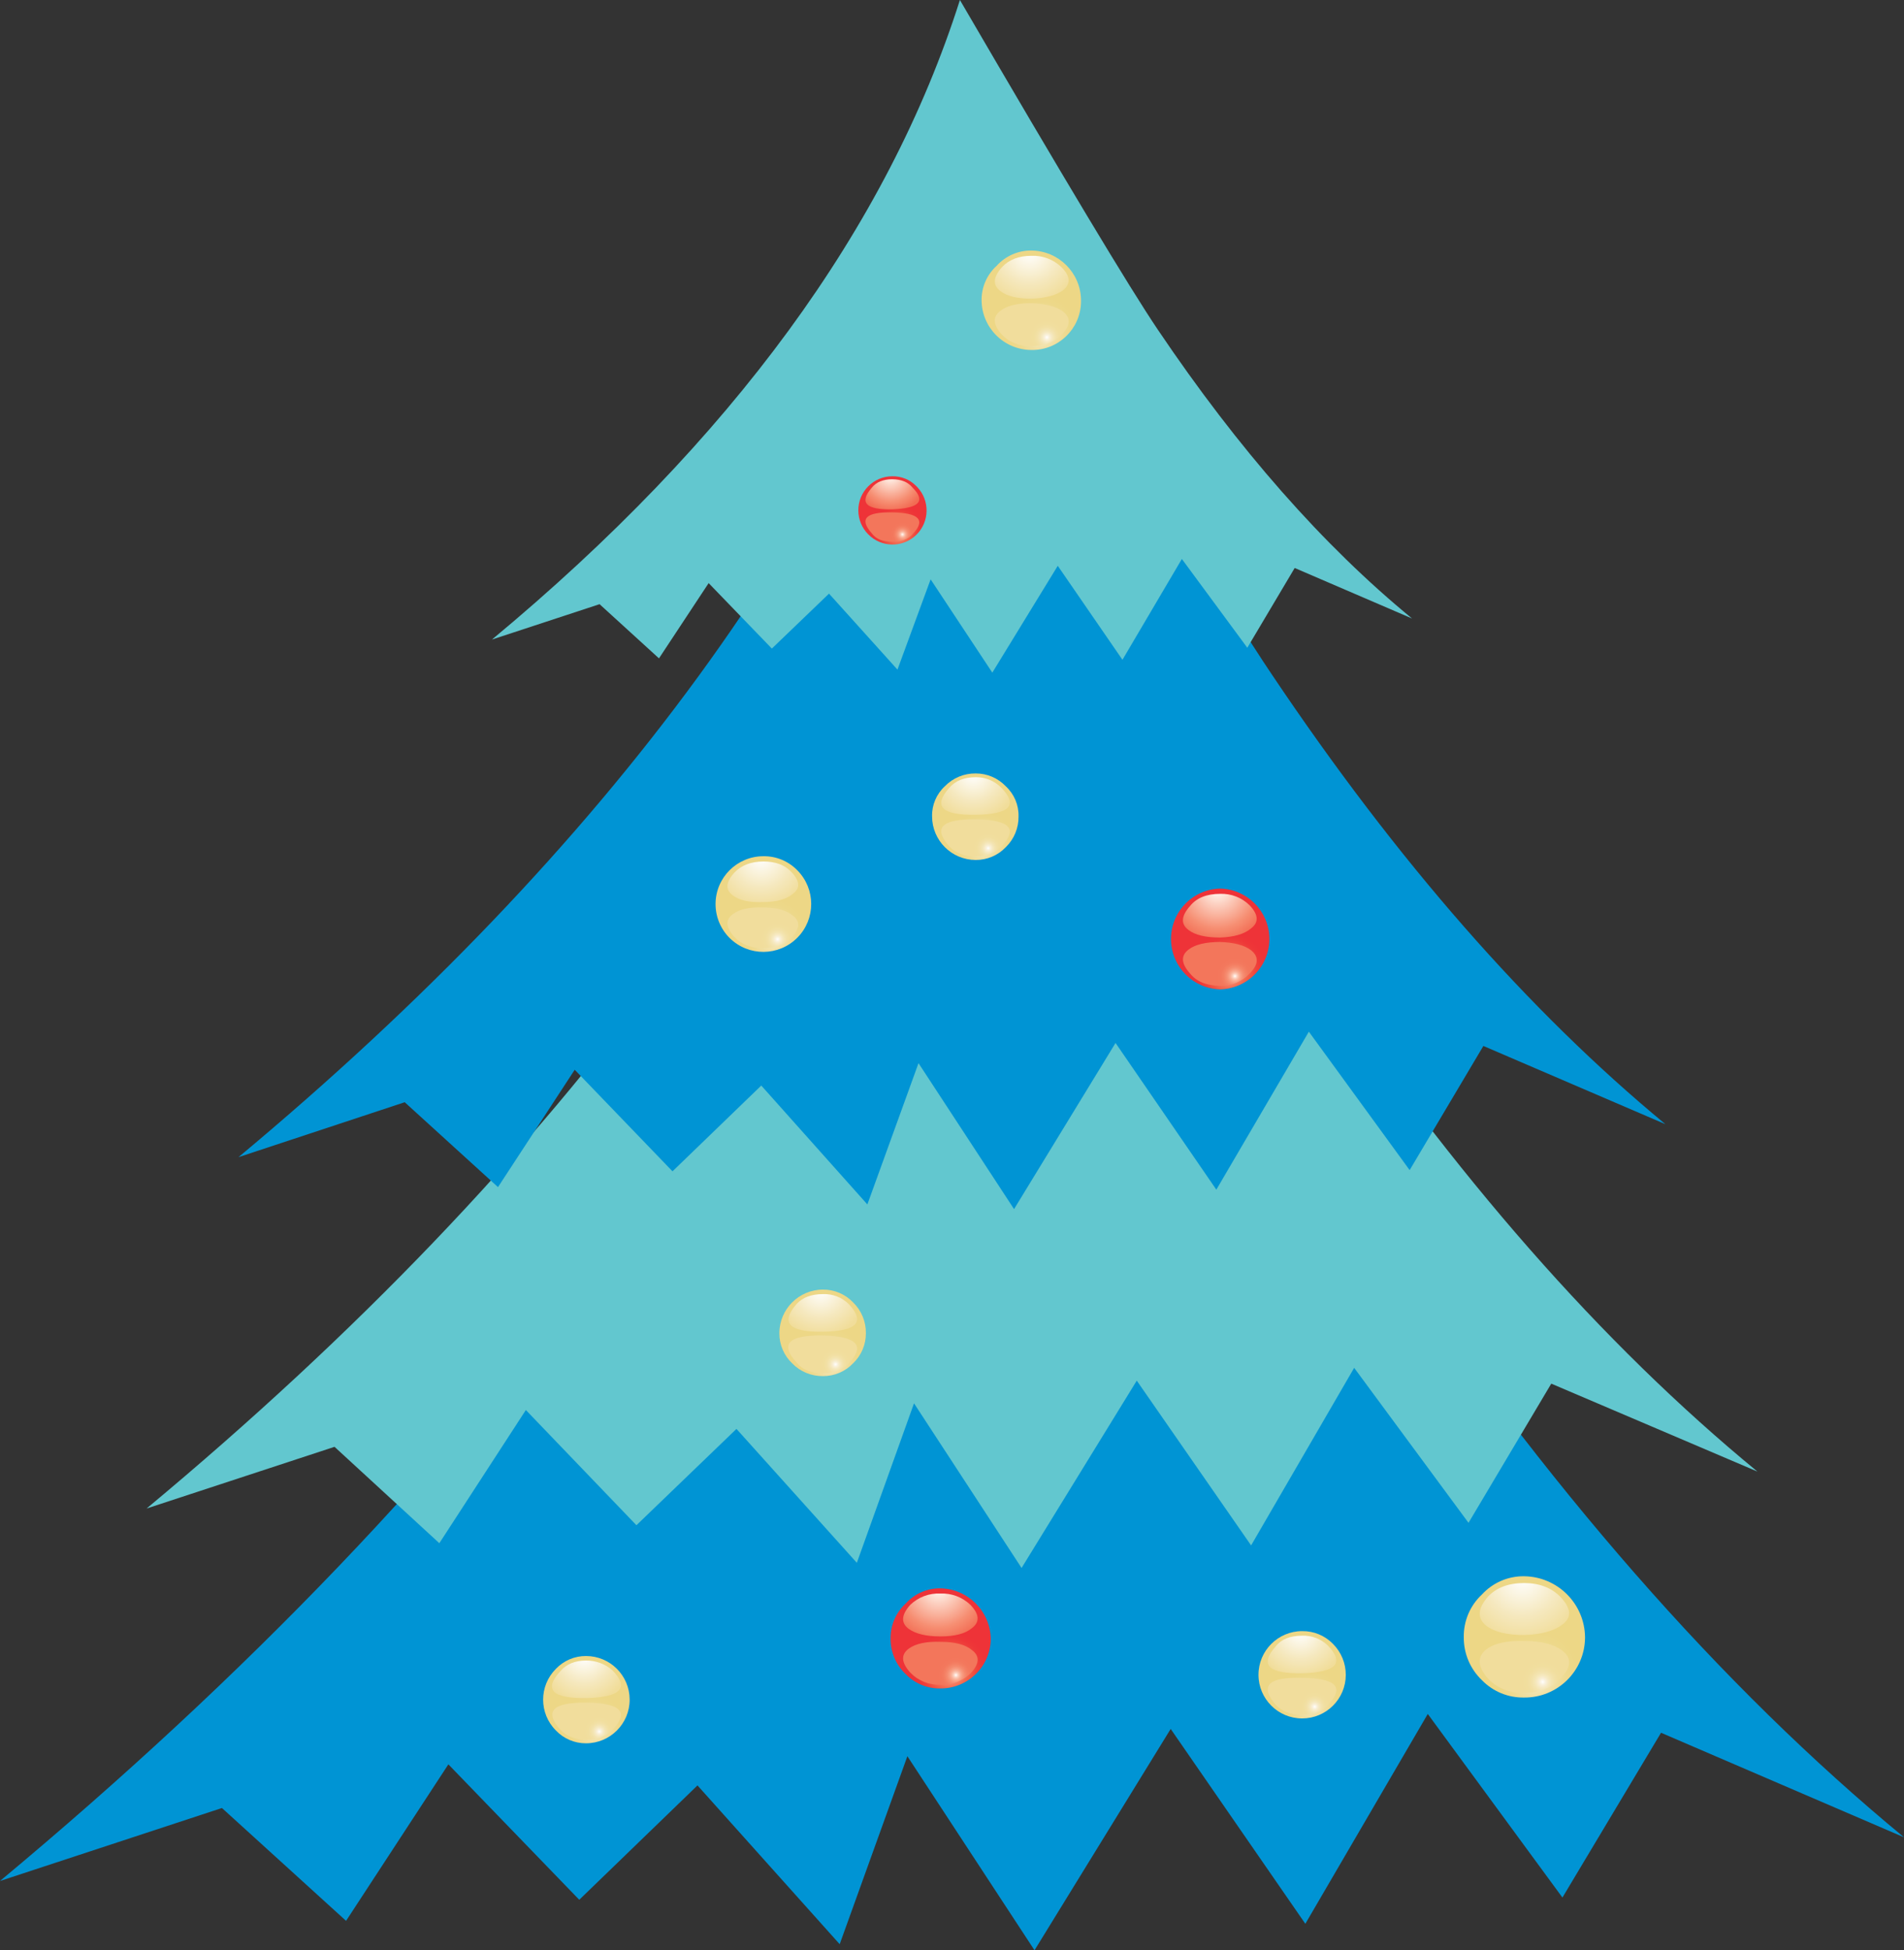 <?xml version="1.0" encoding="iso-8859-1"?>
<!-- Generator: Adobe Illustrator 20.1.0, SVG Export Plug-In . SVG Version: 6.00 Build 0)  -->
<svg version="1.0" id="Layer_1" xmlns="http://www.w3.org/2000/svg" xmlns:xlink="http://www.w3.org/1999/xlink" x="0px" y="0px"
	 viewBox="0 0 628.1 643.24" enable-background="new 0 0 628.1 643.24" xml:space="preserve">
<rect x="0" y="0" width="628.1" height="643.24" fill="#333333" stroke="none"/>
<title>christmastrees_0010</title>
<path fill="#0094D4" d="M547.95,571.52L628.1,606c-60.553-49.967-118.293-115.967-173.22-198
	c-18.667-27.793-63.833-102.987-135.5-225.58C269.587,338.587,163.127,484.583,0,620.41l73.21-24.07l40.95,37.22l33.75-51.62
	l43.18,44.67l39-37.72L277,641.26l22.33-62l41.94,64l44.92-73l44.42,64.27L471,565.32l44.42,60.55L547.95,571.52z"/>
<path fill="#62C7CF" d="M433,318.15c-16.213-24-54.347-87.53-114.4-190.59c-42,131.693-132.083,255.027-270.25,370l62-20.35
	L144.93,509l28.54-43.93l36.48,38l33-31.77l39.71,44.17l18.86-52.61L337,517.17l38-61.79l37.72,54.35l34-58.57l37.72,51.12
	l27.3-45.91l68,29C528.433,443.21,479.52,387.47,433,318.15z"/>
<path fill="#0094D4" d="M419.65,222.6c-14.887-22-48.72-78.333-101.5-169C280.923,170.267,201.097,279.623,78.67,381.67l54.84-18.12
	l30.77,28l25.31-38.71l32.26,33.5l29.28-28.29l35,39.21l16.87-46.6l31.52,48.14L368,344l33.25,48.39l30.52-52.11l33.25,45.66
	l24.32-40.95l60.06,25.81C504.093,333.38,460.843,283.98,419.65,222.6z"/>
<path fill="#62C7CF" d="M233.77,192.33l20.85,21.59l18.86-18.12l22.58,25.06L307,191.09l20.35,30.77l21.59-35.24l21.34,31
	l19.6-33.25l21.59,29.28l15.63-26.31L465.81,204c-29.28-24-57.24-55.763-83.88-95.29C372.643,94.97,350.887,58.733,316.66,0
	c-23.827,74.947-75.28,145.26-154.36,210.94l35.49-11.66l19.6,17.87L233.77,192.33z"/>
<radialGradient id="SVGID_1_" cx="184.587" cy="425.682" r="2.45" gradientTransform="matrix(4.96 0 0 -4.96 -510.14 2431.34)" gradientUnits="userSpaceOnUse">
	<stop  offset="0" style="stop-color:#FFFFFF"/>
	<stop  offset="0.02" style="stop-color:#FFF3EE"/>
	<stop  offset="0.14" style="stop-color:#FBC7B3"/>
	<stop  offset="0.25" style="stop-color:#F8A186"/>
	<stop  offset="0.37" style="stop-color:#F48368"/>
	<stop  offset="0.49" style="stop-color:#F26A51"/>
	<stop  offset="0.62" style="stop-color:#F05443"/>
	<stop  offset="0.74" style="stop-color:#EF433C"/>
	<stop  offset="0.87" style="stop-color:#EE3738"/>
	<stop  offset="1" style="stop-color:#EE3338"/>
</radialGradient>
<path fill="url(#SVGID_1_)" d="M402.52,293.08c-9.182,0.225-16.442,7.851-16.217,17.033c0.217,8.865,7.352,16,16.217,16.217
	c9.182-0.225,16.442-7.851,16.217-17.033C418.52,300.432,411.385,293.297,402.52,293.08z"/>
<radialGradient id="SVGID_2_" cx="184.587" cy="425.682" r="3.54" gradientTransform="matrix(4.96 0 0 -4.96 -513.86 2404.78)" gradientUnits="userSpaceOnUse">
	<stop  offset="0" style="stop-color:#FFFFFF"/>
	<stop  offset="0.13" style="stop-color:#FEE7DC"/>
	<stop  offset="0.73" style="stop-color:#F68E72"/>
	<stop  offset="1" style="stop-color:#F26C53"/>
</radialGradient>
<path fill="url(#SVGID_2_)" d="M402.52,294.82c-4.467,0-7.777,1.333-9.93,4c-2.98,3.333-3.147,5.98-0.5,7.94
	c2.153,1.653,5.627,2.48,10.42,2.48c4.633-0.167,8.023-1.167,10.17-3c2.667-2,2.5-4.563-0.5-7.69
	C409.61,296.032,406.116,294.683,402.52,294.82z"/>
<radialGradient id="SVGID_3_" cx="184.587" cy="425.682" r="1.19" gradientTransform="matrix(4.96 0 0 -4.96 -508.16 2433.32)" gradientUnits="userSpaceOnUse">
	<stop  offset="0" style="stop-color:#FFFFFF"/>
	<stop  offset="0.05" style="stop-color:#FEEAE0"/>
	<stop  offset="0.15" style="stop-color:#FBC9B6"/>
	<stop  offset="0.26" style="stop-color:#F9AE95"/>
	<stop  offset="0.38" style="stop-color:#F7997E"/>
	<stop  offset="0.5" style="stop-color:#F58A6E"/>
	<stop  offset="0.64" style="stop-color:#F47F63"/>
	<stop  offset="0.79" style="stop-color:#F3785D"/>
	<stop  offset="1" style="stop-color:#F3765B"/>
</radialGradient>
<path fill="url(#SVGID_3_)" d="M392.6,321.12c2.153,2.667,5.463,4,9.93,4c3.653,0.126,7.182-1.332,9.68-4
	c2.98-2.98,3.147-5.543,0.5-7.69c-2.153-1.653-5.543-2.563-10.17-2.73c-4.8,0-8.273,0.827-10.42,2.48
	C389.46,315.167,389.62,317.813,392.6,321.12z"/>
<radialGradient id="SVGID_4_" cx="184.587" cy="425.682" r="2.45" gradientTransform="matrix(4.96 0 0 -4.96 -602.21 2662.13)" gradientUnits="userSpaceOnUse">
	<stop  offset="0" style="stop-color:#FFFFFF"/>
	<stop  offset="0.02" style="stop-color:#FFF3EE"/>
	<stop  offset="0.14" style="stop-color:#FBC7B3"/>
	<stop  offset="0.25" style="stop-color:#F8A186"/>
	<stop  offset="0.37" style="stop-color:#F48368"/>
	<stop  offset="0.49" style="stop-color:#F26A51"/>
	<stop  offset="0.62" style="stop-color:#F05443"/>
	<stop  offset="0.74" style="stop-color:#EF433C"/>
	<stop  offset="0.87" style="stop-color:#EE3738"/>
	<stop  offset="1" style="stop-color:#EE3338"/>
</radialGradient>
<path fill="url(#SVGID_4_)" d="M310.21,523.88c-4.347-0.047-8.506,1.774-11.42,5c-3.26,2.991-5.081,7.236-5,11.66
	c-0.011,4.41,1.798,8.628,5,11.66c2.993,3.08,7.126,4.784,11.42,4.71c9.112,0.061,16.553-7.268,16.63-16.38
	C326.655,531.42,319.32,524.076,310.21,523.88z"/>
<radialGradient id="SVGID_5_" cx="184.587" cy="425.682" r="3.54" gradientTransform="matrix(4.96 0 0 -4.96 -605.93 2635.33)" gradientUnits="userSpaceOnUse">
	<stop  offset="0" style="stop-color:#FFFFFF"/>
	<stop  offset="0.13" style="stop-color:#FEE7DC"/>
	<stop  offset="0.73" style="stop-color:#F68E72"/>
	<stop  offset="1" style="stop-color:#F26C53"/>
</radialGradient>
<path fill="url(#SVGID_5_)" d="M310.21,525.61c-3.681-0.177-7.272,1.168-9.93,3.72c-2.98,3.333-3.147,5.98-0.5,7.94
	c2.313,1.653,5.787,2.48,10.42,2.48c4.8,0,8.273-0.91,10.42-2.73c2.667-2,2.5-4.563-0.5-7.69
	C317.466,526.785,313.883,525.44,310.21,525.61z"/>
<radialGradient id="SVGID_6_" cx="184.587" cy="425.682" r="1.19" gradientTransform="matrix(4.96 0 0 -4.96 -600.22 2663.87)" gradientUnits="userSpaceOnUse">
	<stop  offset="0" style="stop-color:#FFFFFF"/>
	<stop  offset="0.05" style="stop-color:#FEEAE0"/>
	<stop  offset="0.15" style="stop-color:#FBC9B6"/>
	<stop  offset="0.26" style="stop-color:#F9AE95"/>
	<stop  offset="0.38" style="stop-color:#F7997E"/>
	<stop  offset="0.5" style="stop-color:#F58A6E"/>
	<stop  offset="0.64" style="stop-color:#F47F63"/>
	<stop  offset="0.79" style="stop-color:#F3785D"/>
	<stop  offset="1" style="stop-color:#F3765B"/>
</radialGradient>
<path fill="url(#SVGID_6_)" d="M300.28,551.67c2.582,2.698,6.199,4.155,9.93,4c3.68,0.176,7.271-1.169,9.93-3.72
	c2.98-3.14,3.147-5.703,0.5-7.69c-2.153-1.82-5.627-2.73-10.42-2.73c-4.633-0.167-8.107,0.577-10.42,2.23
	C297.14,545.727,297.3,548.363,300.28,551.67z"/>
<radialGradient id="SVGID_7_" cx="184.587" cy="425.682" r="1.67" gradientTransform="matrix(4.96 0 0 -4.96 -619.33 2286.41)" gradientUnits="userSpaceOnUse">
	<stop  offset="0" style="stop-color:#FFFFFF"/>
	<stop  offset="0.02" style="stop-color:#FFF3EE"/>
	<stop  offset="0.14" style="stop-color:#FBC7B3"/>
	<stop  offset="0.25" style="stop-color:#F8A186"/>
	<stop  offset="0.37" style="stop-color:#F48368"/>
	<stop  offset="0.49" style="stop-color:#F26A51"/>
	<stop  offset="0.62" style="stop-color:#F05443"/>
	<stop  offset="0.74" style="stop-color:#EF433C"/>
	<stop  offset="0.87" style="stop-color:#EE3738"/>
	<stop  offset="1" style="stop-color:#EE3338"/>
</radialGradient>
<path fill="url(#SVGID_7_)" d="M294.32,157.09c-6.202,0.034-11.203,5.089-11.169,11.291c0.016,2.928,1.174,5.733,3.229,7.819
	c4.323,4.448,11.432,4.549,15.88,0.226c4.448-4.323,4.549-11.432,0.226-15.88c-0.074-0.077-0.15-0.152-0.226-0.226
	C300.173,158.193,297.299,157.024,294.32,157.09z"/>
<radialGradient id="SVGID_8_" cx="184.587" cy="425.682" r="2.41" gradientTransform="matrix(4.96 0 0 -4.96 -621.81 2268.29)" gradientUnits="userSpaceOnUse">
	<stop  offset="0" style="stop-color:#FFFFFF"/>
	<stop  offset="0.13" style="stop-color:#FEE7DC"/>
	<stop  offset="0.73" style="stop-color:#F68E72"/>
	<stop  offset="1" style="stop-color:#F26C53"/>
</radialGradient>
<path fill="url(#SVGID_8_)" d="M294.32,158.08c-2.98,0-5.213,0.91-6.7,2.73c-4.3,4.96-2.067,7.36,6.7,7.2
	c8.933-0.333,11.167-2.733,6.7-7.2C299.533,158.99,297.3,158.08,294.32,158.08z"/>
<radialGradient id="SVGID_9_" cx="184.587" cy="425.682" r="0.81" gradientTransform="matrix(4.96 0 0 -4.96 -617.84 2287.65)" gradientUnits="userSpaceOnUse">
	<stop  offset="0" style="stop-color:#FFFFFF"/>
	<stop  offset="0.05" style="stop-color:#FEEAE0"/>
	<stop  offset="0.15" style="stop-color:#FBC9B6"/>
	<stop  offset="0.26" style="stop-color:#F9AE95"/>
	<stop  offset="0.38" style="stop-color:#F7997E"/>
	<stop  offset="0.5" style="stop-color:#F58A6E"/>
	<stop  offset="0.64" style="stop-color:#F47F63"/>
	<stop  offset="0.79" style="stop-color:#F3785D"/>
	<stop  offset="1" style="stop-color:#F3765B"/>
</radialGradient>
<path fill="url(#SVGID_9_)" d="M287.62,175.95c1.333,1.82,3.567,2.73,6.7,2.73c2.98,0,5.213-0.827,6.7-2.48
	c4.467-4.633,2.233-7.033-6.7-7.2C285.553,168.833,283.32,171.15,287.62,175.95z"/>
<radialGradient id="SVGID_10_" cx="184.587" cy="425.682" r="2.42" gradientTransform="matrix(4.96 0 0 -4.96 -572.18 2220.65)" gradientUnits="userSpaceOnUse">
	<stop  offset="0" style="stop-color:#FFFFFF"/>
	<stop  offset="0.04" style="stop-color:#FCF9F0"/>
	<stop  offset="0.2" style="stop-color:#F7EDCE"/>
	<stop  offset="0.35" style="stop-color:#F3E5B3"/>
	<stop  offset="0.51" style="stop-color:#F0DE9F"/>
	<stop  offset="0.66" style="stop-color:#EEDA91"/>
	<stop  offset="0.83" style="stop-color:#EDD889"/>
	<stop  offset="1" style="stop-color:#EDD786"/>
</radialGradient>
<path fill="url(#SVGID_10_)" d="M340.23,82.64c-4.347-0.047-8.506,1.774-11.42,5c-3.227,2.914-5.048,7.072-5,11.42
	c0.076,9.015,7.365,16.304,16.38,16.38c8.896,0.173,16.247-6.898,16.42-15.794c0.004-0.215,0.004-0.431,0-0.646
	C356.523,89.993,349.237,82.716,340.23,82.64z"/>
<radialGradient id="SVGID_11_" cx="184.587" cy="425.682" r="3.5" gradientTransform="matrix(4.96 0 0 -4.96 -575.9 2194.34)" gradientUnits="userSpaceOnUse">
	<stop  offset="0" style="stop-color:#FFFFFF"/>
	<stop  offset="0.6" style="stop-color:#F5E8BE"/>
	<stop  offset="1" style="stop-color:#F1DD9A"/>
</radialGradient>
<path fill="url(#SVGID_11_)" d="M340.23,84.38c-4.133,0-7.36,1.24-9.68,3.72c-2.98,3.333-3.147,5.98-0.5,7.94
	c2.153,1.653,5.543,2.48,10.17,2.48c4.633-0.167,8.107-1.077,10.42-2.73c2.667-2.153,2.5-4.717-0.5-7.69
	C347.486,85.555,343.904,84.21,340.23,84.38z"/>
<radialGradient id="SVGID_12_" cx="184.587" cy="425.682" r="1.17" gradientTransform="matrix(4.96 0 0 -4.96 -570.2 2222.63)" gradientUnits="userSpaceOnUse">
	<stop  offset="0" style="stop-color:#FFFFFF"/>
	<stop  offset="0.02" style="stop-color:#FEFCF7"/>
	<stop  offset="0.15" style="stop-color:#F9F0D9"/>
	<stop  offset="0.28" style="stop-color:#F6E9C2"/>
	<stop  offset="0.42" style="stop-color:#F3E4B1"/>
	<stop  offset="0.58" style="stop-color:#F2E0A5"/>
	<stop  offset="0.75" style="stop-color:#F1DE9E"/>
	<stop  offset="1" style="stop-color:#F1DD9C"/>
</radialGradient>
<path fill="url(#SVGID_12_)" d="M340.23,100c-4.633,0-8.023,0.827-10.17,2.48c-2.667,2-2.5,4.647,0.5,7.94
	c2.313,2.48,5.54,3.72,9.68,3.72c3.68,0.176,7.271-1.169,9.93-3.72c2.98-2.98,3.147-5.543,0.5-7.69
	C348.343,101.083,344.863,100.173,340.23,100z"/>
<radialGradient id="SVGID_13_" cx="184.587" cy="425.682" r="2.13" gradientTransform="matrix(4.96 0 0 -4.96 -591.29 2389.4)" gradientUnits="userSpaceOnUse">
	<stop  offset="0" style="stop-color:#FFFFFF"/>
	<stop  offset="0.04" style="stop-color:#FCF9F0"/>
	<stop  offset="0.2" style="stop-color:#F7EDCE"/>
	<stop  offset="0.35" style="stop-color:#F3E5B3"/>
	<stop  offset="0.51" style="stop-color:#F0DE9F"/>
	<stop  offset="0.66" style="stop-color:#EEDA91"/>
	<stop  offset="0.83" style="stop-color:#EDD889"/>
	<stop  offset="1" style="stop-color:#EDD786"/>
</radialGradient>
<path fill="url(#SVGID_13_)" d="M321.87,255.11c-3.827-0.058-7.508,1.469-10.17,4.22c-2.771,2.548-4.309,6.167-4.22,9.93
	c0.005,7.945,6.445,14.385,14.39,14.39c3.751,0.025,7.345-1.502,9.93-4.22c2.742-2.666,4.262-6.346,4.2-10.17
	c0.089-3.763-1.449-7.382-4.22-9.93C329.2,256.617,325.614,255.09,321.87,255.11z"/>
<radialGradient id="SVGID_14_" cx="184.587" cy="425.682" r="3.06" gradientTransform="matrix(4.96 0 0 -4.96 -594.52 2366.57)" gradientUnits="userSpaceOnUse">
	<stop  offset="0" style="stop-color:#FFFFFF"/>
	<stop  offset="0.6" style="stop-color:#F5E8BE"/>
	<stop  offset="1" style="stop-color:#F1DD9A"/>
</radialGradient>
<path fill="url(#SVGID_14_)" d="M321.87,256.35c-3.807,0-6.703,1.157-8.69,3.47c-5.46,6.12-2.563,9.097,8.69,8.93
	s14.067-3.143,8.44-8.93C328.097,257.547,325.042,256.291,321.87,256.35z"/>
<radialGradient id="SVGID_15_" cx="184.587" cy="425.682" r="1.02" gradientTransform="matrix(4.96 0 0 -4.96 -589.55 2391.13)" gradientUnits="userSpaceOnUse">
	<stop  offset="0" style="stop-color:#FFFFFF"/>
	<stop  offset="0.02" style="stop-color:#FEFCF7"/>
	<stop  offset="0.15" style="stop-color:#F9F0D9"/>
	<stop  offset="0.28" style="stop-color:#F6E9C2"/>
	<stop  offset="0.42" style="stop-color:#F3E4B1"/>
	<stop  offset="0.58" style="stop-color:#F2E0A5"/>
	<stop  offset="0.75" style="stop-color:#F1DE9E"/>
	<stop  offset="1" style="stop-color:#F1DD9C"/>
</radialGradient>
<path fill="url(#SVGID_15_)" d="M313.18,279.19c2,2.153,4.897,3.23,8.69,3.23c3.138,0.131,6.191-1.038,8.44-3.23
	c5.627-5.793,2.813-8.77-8.44-8.93S307.72,273.077,313.18,279.19z"/>
<radialGradient id="SVGID_16_" cx="184.587" cy="425.682" r="2.12" gradientTransform="matrix(4.96 0 0 -4.96 -483.34 2672.55)" gradientUnits="userSpaceOnUse">
	<stop  offset="0" style="stop-color:#FFFFFF"/>
	<stop  offset="0.04" style="stop-color:#FCF9F0"/>
	<stop  offset="0.2" style="stop-color:#F7EDCE"/>
	<stop  offset="0.35" style="stop-color:#F3E5B3"/>
	<stop  offset="0.51" style="stop-color:#F0DE9F"/>
	<stop  offset="0.66" style="stop-color:#EEDA91"/>
	<stop  offset="0.83" style="stop-color:#EDD889"/>
	<stop  offset="1" style="stop-color:#EDD786"/>
</radialGradient>
<path fill="url(#SVGID_16_)" d="M429.57,538c-7.953-0.008-14.407,6.432-14.415,14.385c-0.008,7.953,6.432,14.406,14.385,14.415
	c7.953,0.008,14.407-6.432,14.415-14.385c0.004-3.823-1.513-7.491-4.215-10.195C437.078,539.469,433.397,537.942,429.57,538z"/>
<radialGradient id="SVGID_17_" cx="184.587" cy="425.682" r="3.06" gradientTransform="matrix(4.96 0 0 -4.96 -486.57 2649.47)" gradientUnits="userSpaceOnUse">
	<stop  offset="0" style="stop-color:#FFFFFF"/>
	<stop  offset="0.6" style="stop-color:#F5E8BE"/>
	<stop  offset="1" style="stop-color:#F1DD9A"/>
</radialGradient>
<path fill="url(#SVGID_17_)" d="M429.57,539.51c-4,0-6.897,1.157-8.69,3.47c-5.46,6.12-2.563,9.097,8.69,8.93
	c11.247-0.333,14.06-3.393,8.44-9.18C435.759,540.541,432.707,539.377,429.57,539.51z"/>
<radialGradient id="SVGID_18_" cx="184.587" cy="425.682" r="1.02" gradientTransform="matrix(4.96 0 0 -4.96 -481.85 2674.29)" gradientUnits="userSpaceOnUse">
	<stop  offset="0" style="stop-color:#FFFFFF"/>
	<stop  offset="0.02" style="stop-color:#FEFCF7"/>
	<stop  offset="0.15" style="stop-color:#F9F0D9"/>
	<stop  offset="0.28" style="stop-color:#F6E9C2"/>
	<stop  offset="0.42" style="stop-color:#F3E4B1"/>
	<stop  offset="0.58" style="stop-color:#F2E0A5"/>
	<stop  offset="0.75" style="stop-color:#F1DE9E"/>
	<stop  offset="1" style="stop-color:#F1DD9C"/>
</radialGradient>
<path fill="url(#SVGID_18_)" d="M420.89,562.34c2,2.153,4.897,3.23,8.69,3.23c3.64,0,6.453-1.077,8.44-3.23
	c5.627-5.793,2.813-8.77-8.44-8.93C418.327,553.077,415.43,556.053,420.89,562.34z"/>
<radialGradient id="SVGID_19_" cx="184.587" cy="425.682" r="2.13" gradientTransform="matrix(4.96 0 0 -4.96 -641.67 2559.89)" gradientUnits="userSpaceOnUse">
	<stop  offset="0" style="stop-color:#FFFFFF"/>
	<stop  offset="0.04" style="stop-color:#FCF9F0"/>
	<stop  offset="0.2" style="stop-color:#F7EDCE"/>
	<stop  offset="0.35" style="stop-color:#F3E5B3"/>
	<stop  offset="0.51" style="stop-color:#F0DE9F"/>
	<stop  offset="0.66" style="stop-color:#EEDA91"/>
	<stop  offset="0.83" style="stop-color:#EDD889"/>
	<stop  offset="1" style="stop-color:#EDD786"/>
</radialGradient>
<path fill="url(#SVGID_19_)" d="M281.42,449.67c2.718-2.585,4.245-6.179,4.22-9.93c0.057-3.827-1.47-7.507-4.22-10.17
	c-2.585-2.718-6.179-4.245-9.93-4.22c-7.943,0.011-14.379,6.447-14.39,14.39c-0.025,3.751,1.502,7.345,4.22,9.93
	c2.663,2.75,6.343,4.277,10.17,4.22C275.241,453.915,278.835,452.388,281.42,449.67z"/>
<radialGradient id="SVGID_20_" cx="184.587" cy="425.682" r="3.06" gradientTransform="matrix(4.96 0 0 -4.96 -644.89 2536.81)" gradientUnits="userSpaceOnUse">
	<stop  offset="0" style="stop-color:#FFFFFF"/>
	<stop  offset="0.6" style="stop-color:#F5E8BE"/>
	<stop  offset="1" style="stop-color:#F1DD9A"/>
</radialGradient>
<path fill="url(#SVGID_20_)" d="M271.49,426.84c-3.807,0-6.703,1.077-8.69,3.23c-5.46,6.287-2.563,9.347,8.69,9.18
	s14.067-3.227,8.44-9.18C277.681,427.878,274.628,426.709,271.49,426.84z"/>
<radialGradient id="SVGID_21_" cx="184.587" cy="425.682" r="1.02" gradientTransform="matrix(4.96 0 0 -4.96 -639.93 2561.37)" gradientUnits="userSpaceOnUse">
	<stop  offset="0" style="stop-color:#FFFFFF"/>
	<stop  offset="0.02" style="stop-color:#FEFCF7"/>
	<stop  offset="0.15" style="stop-color:#F9F0D9"/>
	<stop  offset="0.28" style="stop-color:#F6E9C2"/>
	<stop  offset="0.42" style="stop-color:#F3E4B1"/>
	<stop  offset="0.58" style="stop-color:#F2E0A5"/>
	<stop  offset="0.75" style="stop-color:#F1DE9E"/>
	<stop  offset="1" style="stop-color:#F1DD9C"/>
</radialGradient>
<path fill="url(#SVGID_21_)" d="M262.81,449.43c1.82,2.313,4.717,3.47,8.69,3.47c3.138,0.131,6.191-1.038,8.44-3.23
	c5.627-5.793,2.813-8.853-8.44-9.18C260.08,440.323,257.183,443.303,262.81,449.43z"/>
<radialGradient id="SVGID_22_" cx="184.587" cy="425.682" r="2.34" gradientTransform="matrix(4.96 0 0 -4.96 -660.78 2419.42)" gradientUnits="userSpaceOnUse">
	<stop  offset="0" style="stop-color:#FFFFFF"/>
	<stop  offset="0.04" style="stop-color:#FCF9F0"/>
	<stop  offset="0.2" style="stop-color:#F7EDCE"/>
	<stop  offset="0.35" style="stop-color:#F3E5B3"/>
	<stop  offset="0.51" style="stop-color:#F0DE9F"/>
	<stop  offset="0.66" style="stop-color:#EEDA91"/>
	<stop  offset="0.83" style="stop-color:#EDD889"/>
	<stop  offset="1" style="stop-color:#EDD786"/>
</radialGradient>
<path fill="url(#SVGID_22_)" d="M251.89,282.41c-8.721-0.028-15.812,7.02-15.84,15.74c-0.013,4.227,1.669,8.283,4.67,11.26
	c6.205,6.127,16.203,6.064,22.33-0.141c6.073-6.15,6.073-16.039,0-22.189C260.132,284.052,256.095,282.363,251.89,282.41z"/>
<radialGradient id="SVGID_23_" cx="184.587" cy="425.682" r="3.37" gradientTransform="matrix(4.96 0 0 -4.96 -664.5 2394.11)" gradientUnits="userSpaceOnUse">
	<stop  offset="0" style="stop-color:#FFFFFF"/>
	<stop  offset="0.6" style="stop-color:#F5E8BE"/>
	<stop  offset="1" style="stop-color:#F1DD9A"/>
</radialGradient>
<path fill="url(#SVGID_23_)" d="M251.89,284.15c-4.14,0-7.367,1.24-9.68,3.72c-2.813,3.14-2.98,5.62-0.5,7.44
	c2.153,1.653,5.463,2.397,9.93,2.23c4.467,0,7.777-0.91,9.93-2.73c2.48-1.82,2.313-4.22-0.5-7.2
	C258.917,285.303,255.857,284.15,251.89,284.15z"/>
<radialGradient id="SVGID_24_" cx="184.587" cy="425.682" r="1.13" gradientTransform="matrix(4.96 0 0 -4.96 -659.04 2421.16)" gradientUnits="userSpaceOnUse">
	<stop  offset="0" style="stop-color:#FFFFFF"/>
	<stop  offset="0.02" style="stop-color:#FEFCF7"/>
	<stop  offset="0.15" style="stop-color:#F9F0D9"/>
	<stop  offset="0.28" style="stop-color:#F6E9C2"/>
	<stop  offset="0.42" style="stop-color:#F3E4B1"/>
	<stop  offset="0.58" style="stop-color:#F2E0A5"/>
	<stop  offset="0.75" style="stop-color:#F1DE9E"/>
	<stop  offset="1" style="stop-color:#F1DD9C"/>
</radialGradient>
<path fill="url(#SVGID_24_)" d="M242.21,309c2.313,2.48,5.54,3.72,9.68,3.72c4,0,7.06-1.157,9.18-3.47c2.813-2.98,2.98-5.38,0.5-7.2
	c-2.153-1.82-5.463-2.73-9.93-2.73c-4.467-0.167-7.777,0.577-9.93,2.23C239.237,303.35,239.403,305.833,242.21,309z"/>
<radialGradient id="SVGID_25_" cx="184.587" cy="425.682" r="2.12" gradientTransform="matrix(4.96 0 0 -4.96 -719.59 2680.74)" gradientUnits="userSpaceOnUse">
	<stop  offset="0" style="stop-color:#FFFFFF"/>
	<stop  offset="0.04" style="stop-color:#FCF9F0"/>
	<stop  offset="0.2" style="stop-color:#F7EDCE"/>
	<stop  offset="0.35" style="stop-color:#F3E5B3"/>
	<stop  offset="0.51" style="stop-color:#F0DE9F"/>
	<stop  offset="0.66" style="stop-color:#EEDA91"/>
	<stop  offset="0.83" style="stop-color:#EDD889"/>
	<stop  offset="1" style="stop-color:#EDD786"/>
</radialGradient>
<path fill="url(#SVGID_25_)" d="M193.32,546.21c-3.751-0.024-7.344,1.503-9.93,4.22c-5.619,5.612-5.626,14.717-0.014,20.336
	c0.005,0.005,0.009,0.009,0.014,0.014c2.585,2.718,6.179,4.245,9.93,4.22c7.95,0,14.395-6.445,14.395-14.395
	S201.27,546.21,193.32,546.21z"/>
<radialGradient id="SVGID_26_" cx="184.587" cy="425.682" r="3.06" gradientTransform="matrix(4.96 0 0 -4.96 -722.82 2657.66)" gradientUnits="userSpaceOnUse">
	<stop  offset="0" style="stop-color:#FFFFFF"/>
	<stop  offset="0.6" style="stop-color:#F5E8BE"/>
	<stop  offset="1" style="stop-color:#F1DD9A"/>
</radialGradient>
<path fill="url(#SVGID_26_)" d="M193.32,547.7c-3.64,0-6.453,1.157-8.44,3.47c-5.627,6.12-2.73,9.097,8.69,8.93
	c11.253-0.333,14.067-3.393,8.44-9.18C199.615,548.803,196.516,547.655,193.32,547.7z"/>
<radialGradient id="SVGID_27_" cx="184.587" cy="425.682" r="1.02" gradientTransform="matrix(4.96 0 0 -4.96 -717.85 2682.48)" gradientUnits="userSpaceOnUse">
	<stop  offset="0" style="stop-color:#FFFFFF"/>
	<stop  offset="0.02" style="stop-color:#FEFCF7"/>
	<stop  offset="0.15" style="stop-color:#F9F0D9"/>
	<stop  offset="0.28" style="stop-color:#F6E9C2"/>
	<stop  offset="0.42" style="stop-color:#F3E4B1"/>
	<stop  offset="0.58" style="stop-color:#F2E0A5"/>
	<stop  offset="0.75" style="stop-color:#F1DE9E"/>
	<stop  offset="1" style="stop-color:#F1DD9C"/>
</radialGradient>
<path fill="url(#SVGID_27_)" d="M184.88,570.53c2,2.153,4.813,3.23,8.44,3.23c3.217,0.161,6.359-1.007,8.69-3.23
	c5.627-5.793,2.813-8.77-8.44-8.93C182.317,561.44,179.42,564.417,184.88,570.53z"/>
<radialGradient id="SVGID_28_" cx="184.587" cy="425.682" r="2.95" gradientTransform="matrix(4.96 0 0 -4.96 -408.89 2663.87)" gradientUnits="userSpaceOnUse">
	<stop  offset="0" style="stop-color:#FFFFFF"/>
	<stop  offset="0.04" style="stop-color:#FCF9F0"/>
	<stop  offset="0.2" style="stop-color:#F7EDCE"/>
	<stop  offset="0.35" style="stop-color:#F3E5B3"/>
	<stop  offset="0.51" style="stop-color:#F0DE9F"/>
	<stop  offset="0.66" style="stop-color:#EEDA91"/>
	<stop  offset="0.83" style="stop-color:#EDD889"/>
	<stop  offset="1" style="stop-color:#EDD786"/>
</radialGradient>
<path fill="url(#SVGID_28_)" d="M502.78,519.9c-5.276-0.07-10.332,2.112-13.9,6c-3.924,3.647-6.106,8.794-6,14.15
	c-0.042,5.343,2.13,10.465,6,14.15c3.646,3.741,8.677,5.807,13.9,5.71c10.996,0.105,19.994-8.724,20.099-19.719
	c0.001-0.064,0.001-0.127,0.001-0.191C522.75,528.953,513.827,520.03,502.78,519.9z"/>
<radialGradient id="SVGID_29_" cx="184.587" cy="425.682" r="4.26" gradientTransform="matrix(4.96 0 0 -4.96 -413.36 2631.85)" gradientUnits="userSpaceOnUse">
	<stop  offset="0" style="stop-color:#FFFFFF"/>
	<stop  offset="0.6" style="stop-color:#F5E8BE"/>
	<stop  offset="1" style="stop-color:#F1DD9A"/>
</radialGradient>
<path fill="url(#SVGID_29_)" d="M502.78,522.14c-5.127,0-9.097,1.49-11.91,4.47c-3.473,4-3.64,7.227-0.5,9.68
	c2.667,2,6.803,3,12.41,3c5.627-0.167,9.847-1.323,12.66-3.47c3.14-2.313,2.89-5.373-0.75-9.18
	C511.717,523.64,507.747,522.14,502.78,522.14z"/>
<radialGradient id="SVGID_30_" cx="184.587" cy="425.682" r="1.42" gradientTransform="matrix(4.96 0 0 -4.96 -406.66 2666.1)" gradientUnits="userSpaceOnUse">
	<stop  offset="0" style="stop-color:#FFFFFF"/>
	<stop  offset="0.02" style="stop-color:#FEFCF7"/>
	<stop  offset="0.15" style="stop-color:#F9F0D9"/>
	<stop  offset="0.28" style="stop-color:#F6E9C2"/>
	<stop  offset="0.42" style="stop-color:#F3E4B1"/>
	<stop  offset="0.58" style="stop-color:#F2E0A5"/>
	<stop  offset="0.75" style="stop-color:#F1DE9E"/>
	<stop  offset="1" style="stop-color:#F1DD9C"/>
</radialGradient>
<path fill="url(#SVGID_30_)" d="M490.87,553.66c2.98,3.14,6.95,4.71,11.91,4.71c4.96,0,8.93-1.57,11.91-4.71
	c3.64-3.64,3.89-6.7,0.75-9.18c-2.813-2.153-7.033-3.23-12.66-3.23c-5.627-0.167-9.763,0.743-12.41,2.73
	C487.23,546.46,487.397,549.687,490.87,553.66z"/>
</svg>
